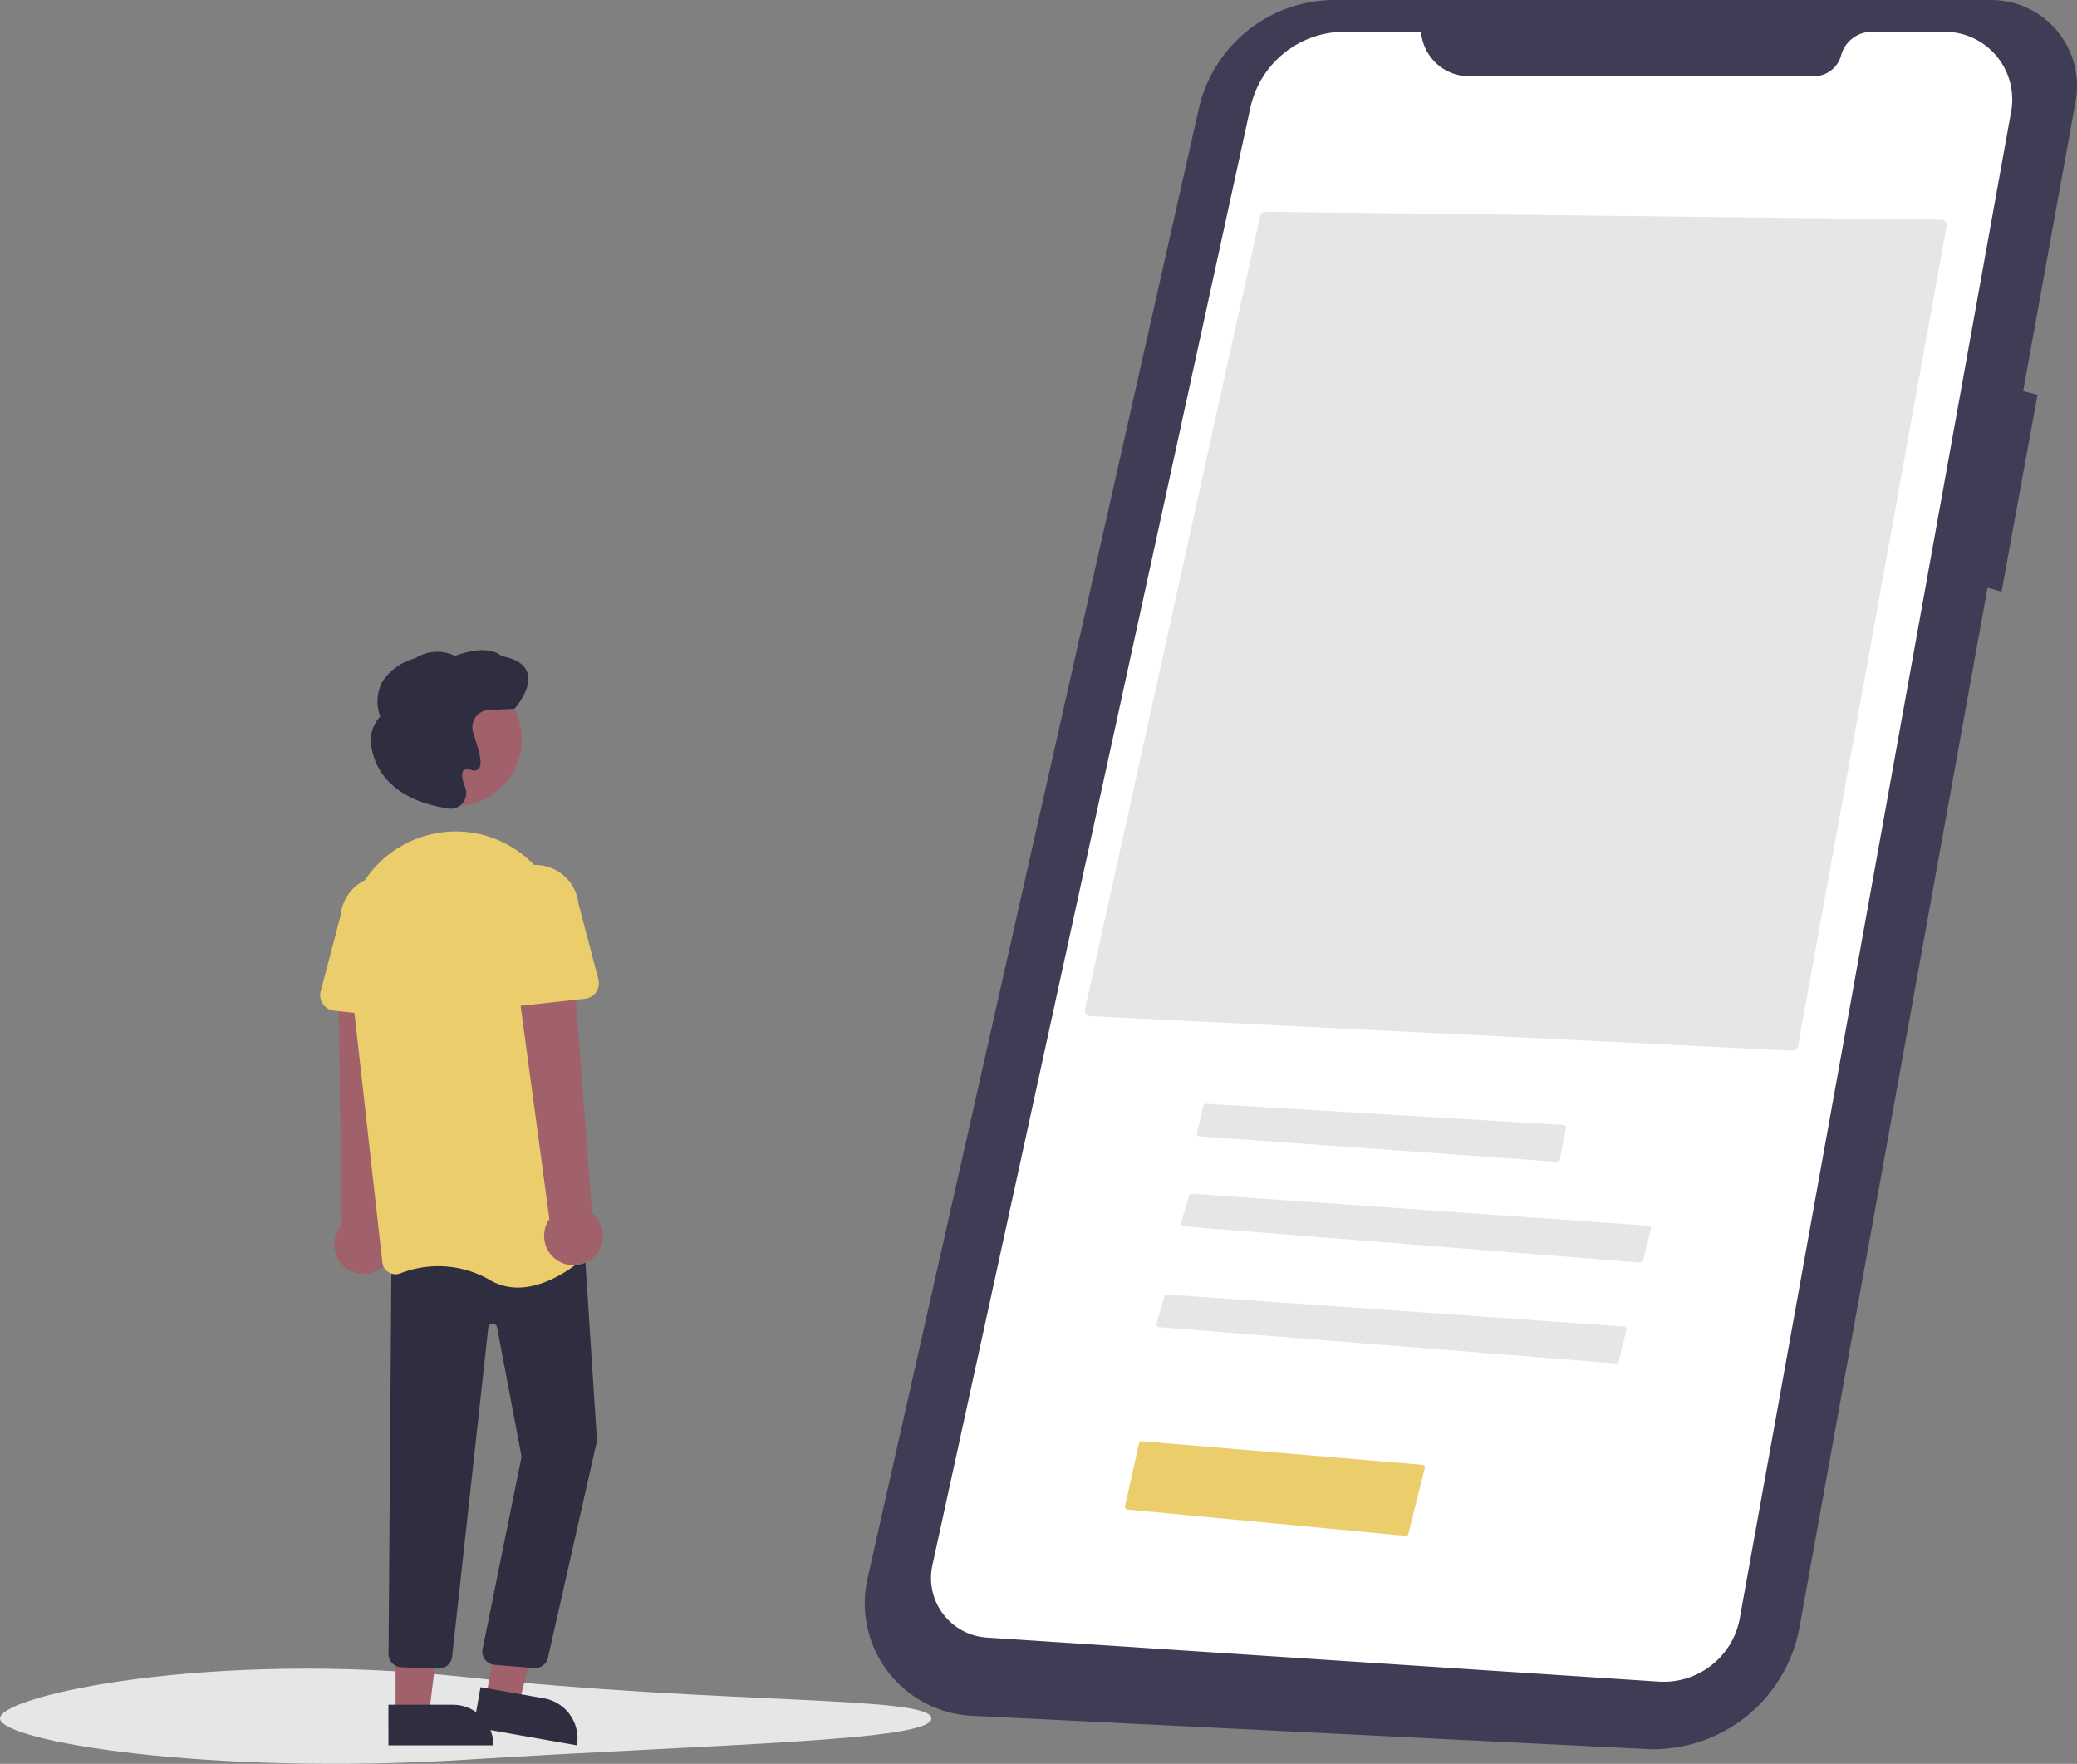 <svg xmlns="http://www.w3.org/2000/svg" width="135.436" height="115" viewBox="0 0 135.436 115"><rect x="0" y="0" width="135.436" height="115" fill="#808080" stroke="none"/><g transform="translate(-238.222 -124.997)"><path d="M661.444,124.767H618.689a9.089,9.089,0,0,0-8.867,7.09l-21.6,95.824a7.346,7.346,0,0,0,6.8,8.953l43.953,2.166A9.7,9.7,0,0,0,649,230.833l12.256-67.748.912.26,2.346-12.841-.938-.235L667,131.359a5.6,5.6,0,0,0-5.553-6.592Z" transform="translate(-293.43 0.231)" fill="#3f3d56"/><path d="M644.329,136.4h-4.99a6.281,6.281,0,0,0-6.137,4.942l-20.737,95.042a3.892,3.892,0,0,0,3.548,4.713l43.81,2.872a5.041,5.041,0,0,0,5.29-4.136l17.695-98.235a4.415,4.415,0,0,0-4.345-5.2H673.73a2.084,2.084,0,0,0-2.012,1.542h0a1.839,1.839,0,0,1-1.777,1.361H647.465a3.145,3.145,0,0,1-3.136-2.9Z" transform="translate(-313.443 -9.332)" fill="#fff"/><path d="M714.95,257.169a.355.355,0,0,0,.362-.291L725,203.407a.36.36,0,0,0-.074-.29.349.349,0,0,0-.267-.13l-44.078-.521h0a.353.353,0,0,0-.342.278L668.814,254.48a.359.359,0,0,0,.063.293.349.349,0,0,0,.262.139Z" transform="translate(-359.846 -63.663)" fill="#e6e6e6"/><path d="M710.5,529.535a.178.178,0,0,0-.173.137l-.413,1.769a.178.178,0,0,0,.16.218l23.319,1.657a.179.179,0,0,0,.187-.143l.4-2.047a.178.178,0,0,0-.164-.211l-23.3-1.38Z" transform="translate(-393.644 -332.572)" fill="#e6e6e6"/><path d="M734.009,567.035a.178.178,0,0,0,.187-.135l.505-2.051a.178.178,0,0,0-.16-.22l-29.779-2.083a.176.176,0,0,0-.183.127l-.525,1.773a.178.178,0,0,0,.156.227Z" transform="translate(-388.825 -359.719)" fill="#e6e6e6"/><path d="M725.009,604.035a.178.178,0,0,0,.187-.135l.505-2.051a.178.178,0,0,0-.16-.22l-29.779-2.083a.176.176,0,0,0-.183.127l-.525,1.772a.178.178,0,0,0,.156.227Z" transform="translate(-381.424 -390.144)" fill="#e6e6e6"/><path d="M227.831,736.992c0,1.487-13.612,1.646-30.366,2.693s-30.366-1.206-30.366-2.693,13.691-4.479,30.366-2.693C214.218,736.095,227.831,735.505,227.831,736.992Z" transform="translate(71.123 -499.956)" fill="#e6e6e6"/><path d="M701.835,659.746a.176.176,0,0,0,.189-.134l1.068-4.274a.178.178,0,0,0-.157-.22l-18.287-1.538a.181.181,0,0,0-.188.138l-.911,4.1a.178.178,0,0,0,.157.216Z" transform="translate(-371.965 -434.616)" fill="#ebcd6c"/><path d="M301.137,480.562a1.909,1.909,0,0,0,.281-2.914l.74-16.529-3.77.423.219,16.167a1.919,1.919,0,0,0,2.529,2.852Z" transform="translate(-38.107 -272.847)" fill="#a0616a"/><path d="M69.534,536.668l2.146.377,2.121-8.1-2.811-.557Z" transform="translate(200.373 -300.974)" fill="#a0616a"/><path d="M0,0H6.847V2.645h-4.2A2.645,2.645,0,0,1,0,0Z" transform="translate(275.84 238.791) rotate(-170.029)" fill="#2f2e41"/><path d="M36.39,542.125h2.179l1.036-8.4H36.39Z" transform="translate(227.627 -305.357)" fill="#a0616a"/><path d="M0,0H6.847V2.645h-4.2A2.645,2.645,0,0,1,0,0H0Z" transform="translate(270.397 238.791) rotate(179.997)" fill="#2f2e41"/><path d="M327.608,585.911a.832.832,0,0,1-.1-.006l-2.564-.211a.867.867,0,0,1-.754-1.006l2.545-12.56-1.6-8.436a.289.289,0,0,0-.572.028l-2.356,21.435a.875.875,0,0,1-.926.788l-2.416-.09a.869.869,0,0,1-.806-.823l.193-25.9,12.524-1.565.875,13.512,0,.014-3.2,14.158a.868.868,0,0,1-.842.663Z" transform="translate(-54.502 -352.155)" fill="#2f2e41"/><circle cx="4.364" cy="4.364" r="4.364" transform="translate(263.516 168.833)" fill="#a0616a"/><path d="M313.984,439.846a3.573,3.573,0,0,1-1.929-.552,6.775,6.775,0,0,0-5.758-.365.867.867,0,0,1-.75-.085.855.855,0,0,1-.4-.631l-2.26-20.19a7.075,7.075,0,0,1,4.845-7.563h0q.18-.056.365-.107a7.031,7.031,0,0,1,5.859,1.017,7.143,7.143,0,0,1,3.05,5.216l1.9,20.326a.854.854,0,0,1-.271.712C317.975,438.24,316.039,439.846,313.984,439.846Z" transform="translate(-41.992 -230.9)" fill="#ebcd6c"/><path d="M299,436.059l-5.1-.561a1.016,1.016,0,0,1-.872-1.268l1.3-4.948a2.822,2.822,0,1,1,5.607.633l.193,5.1A1.016,1.016,0,0,1,299,436.059Z" transform="translate(-33.893 -244.607)" fill="#ebcd6c"/><path d="M369.911,476.668a1.909,1.909,0,0,0-.072-2.926l-1.257-16.5-3.694.832,2.168,16.066a1.919,1.919,0,0,0,2.854,2.526Z" transform="translate(-93.01 -269.661)" fill="#a0616a"/><path d="M355.421,431.455a1.015,1.015,0,0,1-.323-.782l.193-5.1a2.821,2.821,0,1,1,5.607-.633l1.3,4.948a1.016,1.016,0,0,1-.872,1.268l-5.1.561a1.015,1.015,0,0,1-.8-.267Z" transform="translate(-84.958 -241.041)" fill="#ebcd6c"/><path d="M316.891,353.934a1.013,1.013,0,0,1-.231-.027l-.022-.005c-3.837-.586-4.685-2.81-4.871-3.738a2.317,2.317,0,0,1,.522-2.249,2.766,2.766,0,0,1,.129-2.25,3.645,3.645,0,0,1,2.15-1.54,2.664,2.664,0,0,1,2.6-.157c2.082-.77,2.879-.129,3.022.014.931.167,1.5.527,1.686,1.069.354,1.018-.765,2.285-.813,2.339l-.025.028-1.667.079a1.13,1.13,0,0,0-1.063,1.3h0a5.264,5.264,0,0,0,.171.6c.284.89.5,1.65.223,1.938a.446.446,0,0,1-.466.081c-.261-.07-.437-.055-.526.044-.137.153-.1.539.118,1.088a1.02,1.02,0,0,1-.186,1.039.989.989,0,0,1-.751.349Z" transform="translate(-49.271 -176.208)" fill="#2f2e41"/></g></svg>